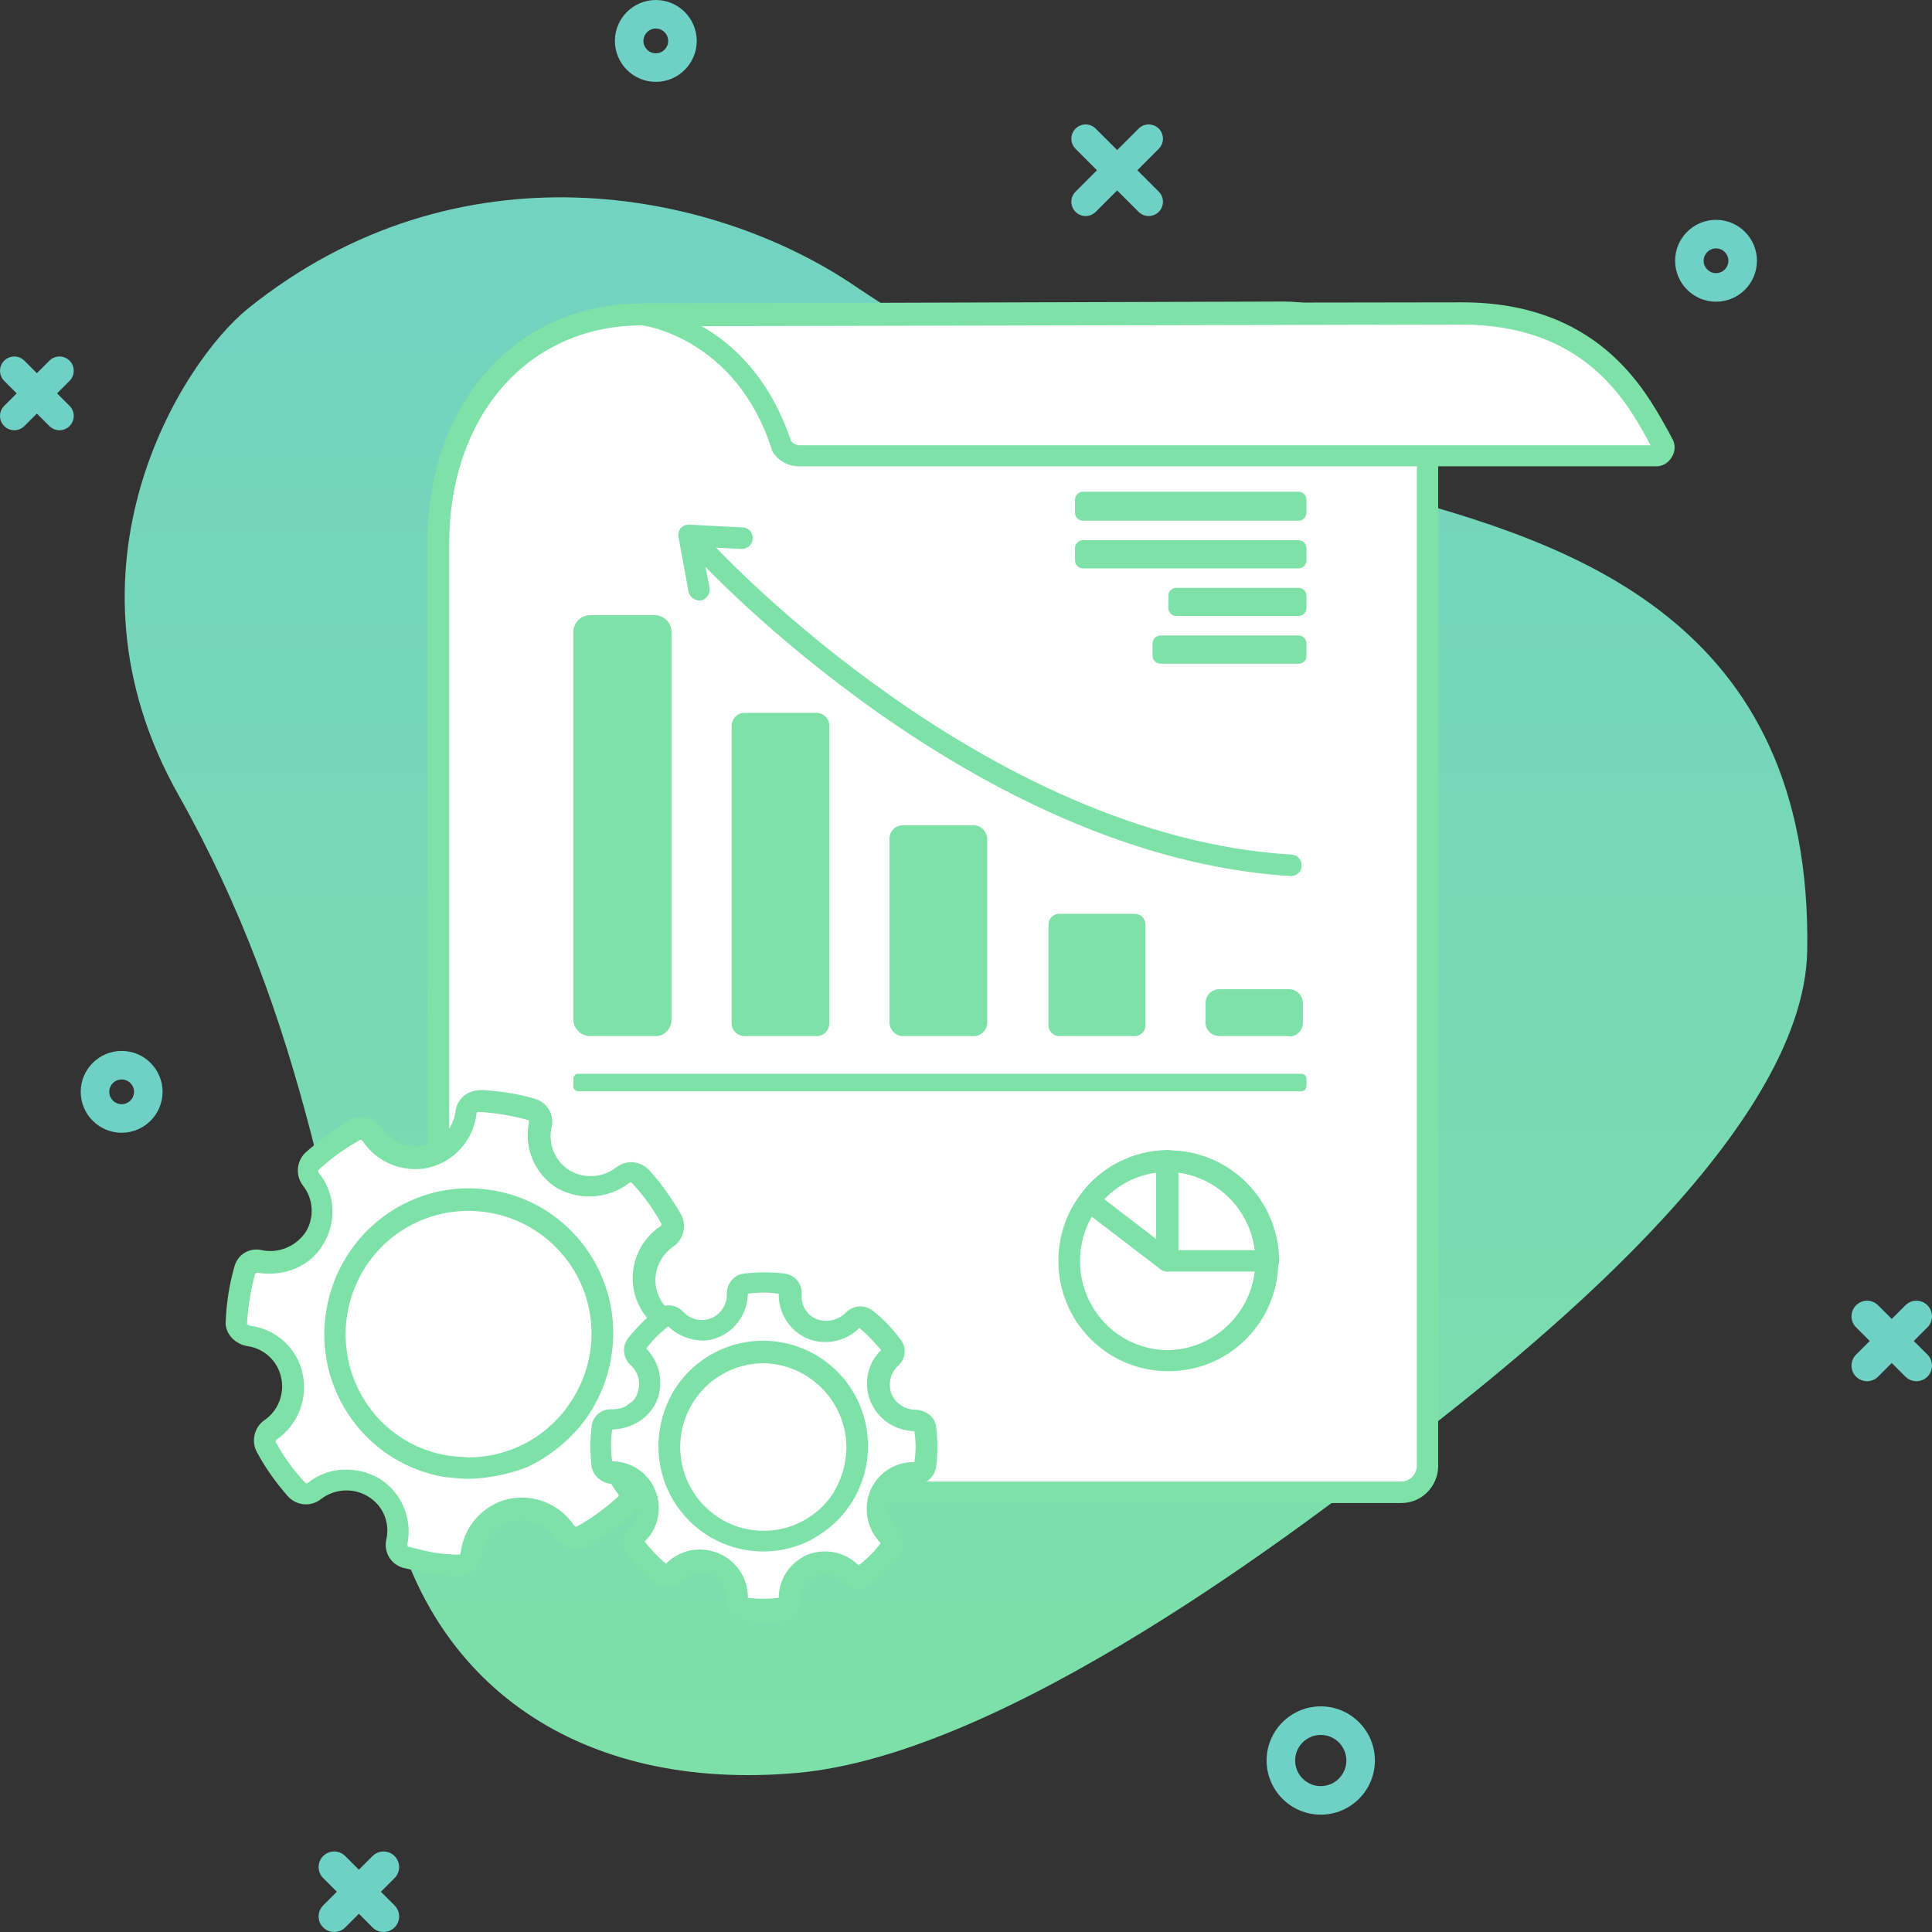<?xml version="1.0" encoding="UTF-8"?>
<svg width="90px" height="90px" viewBox="0 0 90 90" version="1.1" xmlns="http://www.w3.org/2000/svg" xmlns:xlink="http://www.w3.org/1999/xlink">
    <rect x="0" y="0" width="90" height="90" fill="#333333" stroke="none"/>
    <title>Group 27</title>
    <defs>
        <linearGradient x1="-7.489%" y1="50%" x2="116.672%" y2="50%" id="linearGradient-1">
            <stop stop-color="#7EE1A7" offset="0%"></stop>
            <stop stop-color="#6FD0C5" offset="99.967%"></stop>
        </linearGradient>
    </defs>
    <g id="Symbols" stroke="none" stroke-width="1" fill="none" fill-rule="evenodd">
        <g id="Módulos/Clima-laboral" transform="translate(-371, -110)">
            <g id="Group-6" transform="translate(324, 94)">
                <g id="Group-27" transform="translate(47, 16)">
                    <path d="M21.201,72.841 C12.477,71.019 7.458,63.957 8.352,53.822 C9.219,44.005 19.933,30.103 23.812,25.134 C27.692,20.166 38.052,6.902 46.654,6.755 C62.123,6.49 65.659,17.918 67.956,26.409 C71.766,40.492 74.101,45.934 77.61,51.102 C82.174,57.824 84.4,69.643 76.581,79.375 C74.073,82.496 64.445,88.563 53.908,82.628 C43.372,76.693 33.365,75.381 21.201,72.841" id="Fill-1-Copy" fill="url(#linearGradient-1)" transform="translate(45, 45.942) scale(-1, 1) rotate(-90) translate(-45, -45.942) "></path>
                    <path d="M61.526,83.204 C60.868,83.204 60.333,82.67 60.333,82.012 C60.333,81.354 60.868,80.819 61.526,80.819 C62.184,80.819 62.718,81.354 62.718,82.012 C62.718,82.67 62.184,83.204 61.526,83.204 M61.526,79.489 C60.135,79.489 59.003,80.621 59.003,82.012 C59.003,83.403 60.135,84.534 61.526,84.534 C62.917,84.534 64.048,83.403 64.048,82.012 C64.048,80.621 62.917,79.489 61.526,79.489" id="Fill-15" fill="#6FD0C5"></path>
                    <path d="M29.974,1.907 C29.974,1.589 30.233,1.33 30.551,1.33 C30.869,1.33 31.127,1.589 31.127,1.907 C31.127,2.224 30.869,2.483 30.551,2.483 C30.233,2.483 29.974,2.224 29.974,1.907 M32.457,1.907 C32.457,0.855 31.602,0 30.551,0 C29.499,0 28.644,0.855 28.644,1.907 C28.644,2.958 29.499,3.813 30.551,3.813 C31.602,3.813 32.457,2.958 32.457,1.907" id="Fill-16" fill="#6FD0C5"></path>
                    <path d="M79.939,12.724 C79.622,12.724 79.363,12.465 79.363,12.147 C79.363,11.83 79.622,11.571 79.939,11.571 C80.257,11.571 80.515,11.83 80.515,12.147 C80.515,12.465 80.257,12.724 79.939,12.724 M79.939,10.241 C78.888,10.241 78.033,11.097 78.033,12.147 C78.033,13.199 78.888,14.054 79.939,14.054 C80.991,14.054 81.845,13.199 81.845,12.147 C81.845,11.097 80.991,10.241 79.939,10.241" id="Fill-17" fill="#6FD0C5"></path>
                    <path d="M5.667,50.286 C5.985,50.286 6.244,50.544 6.244,50.862 C6.244,51.18 5.985,51.438 5.667,51.438 C5.349,51.438 5.09,51.18 5.09,50.862 C5.09,50.544 5.349,50.286 5.667,50.286 M5.667,52.768 C6.718,52.768 7.573,51.913 7.573,50.862 C7.573,49.811 6.718,48.956 5.667,48.956 C4.616,48.956 3.76,49.811 3.76,50.862 C3.76,51.913 4.616,52.768 5.667,52.768" id="Fill-18" fill="#6FD0C5"></path>
                    <path d="M53.98,5.992 C53.72,5.732 53.299,5.732 53.04,5.992 L52.041,6.99 L51.043,5.992 C50.783,5.732 50.363,5.732 50.103,5.992 C49.843,6.251 49.843,6.673 50.103,6.933 L51.101,7.931 L50.103,8.929 C49.843,9.188 49.843,9.61 50.103,9.869 C50.232,9.999 50.403,10.064 50.573,10.064 C50.743,10.064 50.913,9.999 51.043,9.869 L52.041,8.871 L53.04,9.869 C53.169,9.999 53.339,10.064 53.51,10.064 C53.68,10.064 53.85,9.999 53.98,9.869 C54.24,9.61 54.24,9.188 53.98,8.929 L52.982,7.931 L53.98,6.933 C54.24,6.673 54.24,6.251 53.98,5.992" id="Fill-19" fill="#6FD0C5"></path>
                    <path d="M0.195,19.848 C0.325,19.977 0.495,20.043 0.665,20.043 C0.835,20.043 1.005,19.977 1.135,19.848 L1.718,19.265 L2.3,19.848 C2.431,19.977 2.601,20.043 2.771,20.043 C2.941,20.043 3.111,19.977 3.241,19.848 C3.501,19.588 3.501,19.167 3.241,18.907 L2.658,18.325 L3.241,17.742 C3.501,17.482 3.501,17.062 3.241,16.802 C2.982,16.542 2.56,16.542 2.3,16.802 L1.718,17.384 L1.135,16.802 C0.876,16.542 0.455,16.542 0.195,16.802 C-0.065,17.062 -0.065,17.482 0.195,17.742 L0.777,18.325 L0.195,18.907 C-0.065,19.167 -0.065,19.588 0.195,19.848" id="Fill-20" fill="#6FD0C5"></path>
                    <path d="M18.38,86.462 C18.096,86.179 17.637,86.179 17.354,86.462 L16.718,87.098 L16.082,86.462 C15.798,86.179 15.338,86.179 15.055,86.462 C14.772,86.746 14.772,87.206 15.055,87.489 L15.691,88.125 L15.055,88.761 C14.772,89.045 14.772,89.504 15.055,89.788 C15.197,89.929 15.382,90 15.569,90 C15.754,90 15.94,89.929 16.082,89.788 L16.718,89.151 L17.354,89.788 C17.495,89.929 17.681,90 17.867,90 C18.053,90 18.239,89.929 18.38,89.788 C18.664,89.504 18.664,89.045 18.38,88.761 L17.744,88.125 L18.38,87.489 C18.664,87.206 18.664,86.746 18.38,86.462" id="Fill-21" fill="#6FD0C5"></path>
                    <path d="M89.788,60.806 C89.504,60.522 89.045,60.522 88.761,60.806 L88.125,61.441 L87.489,60.806 C87.206,60.522 86.746,60.522 86.463,60.806 C86.179,61.089 86.179,61.549 86.463,61.832 L87.099,62.468 L86.463,63.104 C86.179,63.387 86.179,63.847 86.463,64.13 C86.604,64.272 86.79,64.343 86.976,64.343 C87.161,64.343 87.347,64.272 87.489,64.13 L88.125,63.494 L88.761,64.13 C88.903,64.272 89.089,64.343 89.274,64.343 C89.46,64.343 89.645,64.272 89.788,64.13 C90.071,63.847 90.071,63.387 89.788,63.104 L89.151,62.468 L89.788,61.832 C90.071,61.549 90.071,61.089 89.788,60.806" id="Fill-22" fill="#6FD0C5"></path>
                    <g id="11" transform="translate(10.511, 14.047)" fill-rule="nonzero">
                        <path d="M19.388,0.592 L49.279,0.536 C52.983,0.536 55.987,3.551 55.987,7.251 C55.987,7.251 55.987,7.251 55.987,7.251 L55.987,54.231 C55.987,54.915 55.434,55.47 54.752,55.47 C54.752,55.47 54.752,55.47 54.752,55.47 L11.151,55.47 C10.469,55.47 9.916,54.915 9.916,54.231 C9.916,54.231 9.916,54.231 9.916,54.212 L9.916,11.301 C9.916,5.345 13.491,0.61 19.388,0.592 L19.388,0.592 Z" id="Contour-2" fill="#FFFFFF"></path>
                        <path d="M10.414,54.231 L10.414,11.301 C10.414,5.308 14.099,1.11 19.388,1.11 L49.297,1.036 C52.725,1.036 55.489,3.829 55.489,7.251 L55.489,54.231 C55.489,54.638 55.158,54.971 54.752,54.971 L11.151,54.971 C10.745,54.971 10.414,54.638 10.414,54.231 L10.414,54.231 Z M19.388,0.092 C13.528,0.092 9.4,4.698 9.4,11.283 L9.4,54.212 C9.4,55.174 10.193,55.951 11.151,55.97 L54.771,55.97 C55.711,55.97 56.466,55.211 56.484,54.268 C56.484,54.249 56.484,54.231 56.484,54.212 L56.484,7.232 C56.484,3.255 53.278,0.018 49.316,0 C49.297,0 49.297,0 49.279,0 L19.388,0.092 Z" id="Contour-3" fill="#7EE1A7"></path>
                        <path d="M66.602,7.158 C66.804,7.158 66.989,6.992 66.989,6.788 C66.989,6.714 66.97,6.659 66.933,6.585 C65.993,4.975 64.059,0.499 57.59,0.499 L19.407,0.61 C19.407,0.61 24.069,1.184 25.875,6.696 C26.041,6.992 26.373,7.177 26.704,7.177 L66.602,7.158 Z" id="Contour-4" fill="#FFFFFF"></path>
                        <path d="M26.336,6.492 C25.359,3.57 23.645,1.979 22.171,1.147 L57.572,1.073 C63.229,1.073 65.219,4.569 66.251,6.455 C66.288,6.529 66.344,6.622 66.38,6.696 L26.704,6.696 C26.557,6.677 26.41,6.603 26.336,6.492 Z M19.462,0.092 C19.204,0.092 18.983,0.296 18.965,0.573 C18.928,0.851 19.13,1.073 19.407,1.11 C19.407,1.11 19.407,1.11 19.407,1.11 C19.444,1.11 23.756,1.683 25.433,6.862 C25.433,6.899 25.433,6.936 25.47,6.973 C25.728,7.417 26.207,7.676 26.704,7.676 L66.602,7.676 C66.915,7.694 67.21,7.528 67.376,7.232 C67.541,6.973 67.541,6.622 67.376,6.363 C67.302,6.233 67.247,6.104 67.136,5.919 C66.067,3.995 63.856,0.037 57.59,0.037 L19.462,0.092 Z" id="Contour-5" fill="#7EE1A7"></path>
                        <g id="Group-2" transform="translate(16.2, 14.612)" fill="#7EE1A7">
                            <path d="M3.796,19.606 L0.774,19.606 C0.35,19.606 0,19.255 0,18.829 L0,0.777 C0,0.351 0.35,0 0.774,0 L3.796,0 C4.22,0 4.57,0.351 4.57,0.777 L4.57,18.866 C4.552,19.292 4.22,19.625 3.796,19.606 C3.796,19.606 3.796,19.606 3.796,19.606 Z" id="Contour-13"></path>
                            <path d="M11.333,19.606 L7.979,19.606 C7.648,19.606 7.371,19.347 7.371,19.014 C7.371,19.014 7.371,19.014 7.371,19.014 L7.371,5.16 C7.371,4.828 7.629,4.55 7.961,4.55 C7.961,4.55 7.961,4.55 7.961,4.55 L11.315,4.55 C11.647,4.55 11.923,4.809 11.923,5.142 C11.923,5.142 11.923,5.142 11.923,5.142 L11.923,18.996 C11.923,19.347 11.665,19.606 11.333,19.606 L11.333,19.606 Z" id="Contour-14"></path>
                            <path d="M18.631,19.606 L15.351,19.606 C15.001,19.606 14.724,19.31 14.724,18.959 L14.724,10.413 C14.724,10.062 15.001,9.785 15.351,9.785 C15.351,9.785 15.351,9.785 15.351,9.785 L18.631,9.785 C18.981,9.785 19.258,10.062 19.276,10.413 C19.276,10.413 19.276,10.413 19.276,10.413 L19.276,18.959 C19.294,19.292 19.018,19.588 18.686,19.606 C18.668,19.606 18.649,19.606 18.631,19.606 L18.631,19.606 Z" id="Contour-15"></path>
                            <path d="M26.15,19.606 L22.63,19.606 C22.354,19.606 22.132,19.384 22.132,19.107 L22.132,14.409 C22.132,14.131 22.354,13.909 22.63,13.909 L26.15,13.909 C26.426,13.909 26.647,14.131 26.647,14.409 L26.647,19.125 C26.647,19.384 26.426,19.606 26.15,19.606 L26.15,19.606 Z" id="Contour-16"></path>
                            <path d="M33.337,19.606 L30.093,19.606 C29.743,19.606 29.448,19.329 29.448,18.977 C29.448,18.977 29.448,18.977 29.448,18.977 L29.448,18.071 C29.448,17.719 29.725,17.423 30.075,17.423 C30.075,17.423 30.075,17.423 30.075,17.423 L33.337,17.423 C33.687,17.423 33.982,17.701 33.982,18.071 L33.982,18.977 C34,19.31 33.724,19.606 33.392,19.625 C33.355,19.606 33.355,19.606 33.337,19.606 Z" id="Contour-17"></path>
                        </g>
                        <path d="M22.134,11.394 C21.931,11.579 21.913,11.875 22.079,12.078 C22.079,12.078 22.097,12.097 22.097,12.097 C22.226,12.226 34.887,25.876 49.629,26.764 L49.629,26.764 C49.887,26.764 50.108,26.561 50.127,26.302 C50.145,26.024 49.942,25.784 49.684,25.765 C49.684,25.765 49.666,25.765 49.666,25.765 C35.366,24.914 22.963,11.579 22.834,11.449 C22.742,11.338 22.613,11.283 22.466,11.283 C22.355,11.264 22.226,11.301 22.134,11.394 L22.134,11.394 Z" id="Contour-18" fill="#7EE1A7"></path>
                        <g id="Group-3" transform="translate(16.2, 8.86)" fill="#7EE1A7">
                            <path d="M33.779,1.35 L23.736,1.35 C23.533,1.35 23.367,1.184 23.367,0.98 L23.367,0.37 C23.367,0.166 23.533,0 23.736,0 L33.779,0 C33.982,0 34.148,0.166 34.148,0.37 L34.148,0.98 C34.148,1.184 33.982,1.35 33.779,1.35 Z" id="Contour-19"></path>
                            <path d="M33.779,3.57 L23.736,3.57 C23.533,3.57 23.367,3.403 23.367,3.2 L23.367,2.626 C23.367,2.423 23.533,2.257 23.736,2.257 L33.779,2.257 C33.982,2.257 34.148,2.423 34.148,2.626 L34.148,3.2 C34.148,3.403 33.982,3.57 33.779,3.57 Z" id="Contour-20"></path>
                            <path d="M33.779,8.009 L27.348,8.009 C27.145,8.009 26.979,7.842 26.979,7.639 L26.979,7.066 C26.979,6.862 27.145,6.696 27.348,6.696 L33.779,6.696 C33.982,6.696 34.148,6.862 34.148,7.066 L34.148,7.639 C34.166,7.824 34.019,7.99 33.816,8.009 C33.797,8.009 33.797,8.009 33.779,8.009 Z" id="Contour-21"></path>
                            <path d="M33.779,5.789 L28.085,5.789 C27.882,5.789 27.716,5.623 27.716,5.419 L27.716,4.846 C27.716,4.643 27.882,4.476 28.085,4.476 L33.779,4.476 C33.982,4.476 34.148,4.643 34.148,4.846 L34.148,5.419 C34.148,5.623 33.982,5.789 33.779,5.789 Z" id="Contour-22"></path>
                            <path d="M33.908,27.929 L0.24,27.929 C0.111,27.929 0,27.837 0,27.707 C0,27.707 0,27.707 0,27.689 L0,27.356 C0,27.226 0.092,27.115 0.221,27.115 C0.221,27.115 0.221,27.115 0.24,27.115 L33.908,27.115 C34.037,27.115 34.148,27.208 34.148,27.337 C34.148,27.337 34.148,27.337 34.148,27.337 L34.148,27.67 C34.148,27.818 34.055,27.929 33.908,27.929 C33.926,27.929 33.926,27.929 33.908,27.929 Z" id="Contour-23"></path>
                        </g>
                        <path d="M21.194,10.561 C21.102,10.691 21.065,10.839 21.102,11.005 L21.563,13.521 C21.618,13.761 21.821,13.909 22.06,13.928 L22.134,13.928 C22.411,13.872 22.595,13.595 22.54,13.317 L22.171,11.431 L24.014,11.523 C24.29,11.542 24.53,11.338 24.548,11.079 C24.548,11.079 24.548,11.061 24.548,11.061 C24.585,10.802 24.401,10.561 24.143,10.524 C24.124,10.524 24.106,10.524 24.088,10.524 L21.6,10.395 C21.452,10.376 21.305,10.45 21.194,10.561 L21.194,10.561 Z" id="Contour-24" fill="#7EE1A7"></path>
                        <g id="Group-4" transform="translate(0.444, 37.214)" fill="#FFFFFF">
                            <path d="M11.352,3.866 C15.019,3.866 17.986,6.844 17.986,10.524 C17.986,14.205 15.019,17.183 11.352,17.183 C7.685,17.183 4.718,14.205 4.718,10.524 C4.718,6.844 7.685,3.866 11.352,3.866 Z" id="Contour-25"></path>
                            <path d="M21.653,11.338 C21.616,11.005 21.377,10.746 21.045,10.691 C20.087,10.543 19.313,9.822 19.073,8.878 C18.834,7.898 19.239,6.881 20.087,6.326 C20.345,6.141 20.437,5.808 20.29,5.512 C19.884,4.791 19.405,4.125 18.852,3.533 C18.631,3.292 18.262,3.274 18.004,3.459 C17.267,4.069 16.069,4.162 15.259,3.625 C14.392,3.089 13.95,2.072 14.19,1.073 C14.245,0.758 14.061,0.444 13.747,0.37 C12.955,0.166 12.144,0.037 11.333,0 C11.02,0 10.744,0.222 10.688,0.536 C10.578,1.535 9.841,2.349 8.882,2.589 C7.906,2.811 6.892,2.405 6.339,1.572 C6.155,1.313 5.823,1.221 5.528,1.369 C4.81,1.776 4.128,2.257 3.52,2.811 C3.28,3.033 3.262,3.403 3.446,3.644 C4.073,4.439 4.146,5.53 3.612,6.4 C3.114,7.232 2.101,7.639 1.069,7.472 C0.756,7.398 0.442,7.602 0.369,7.916 C0.147,8.712 0.018,9.544 0,10.376 C0.018,10.709 0.276,10.968 0.608,11.024 C1.917,11.227 2.82,12.448 2.617,13.761 C2.506,14.427 2.138,15.019 1.585,15.389 C1.327,15.574 1.235,15.907 1.382,16.203 C1.788,16.906 2.248,17.571 2.783,18.182 C3.004,18.422 3.372,18.459 3.63,18.256 C4.368,17.645 5.565,17.553 6.376,18.089 C7.242,18.607 7.685,19.643 7.445,20.642 C7.39,20.956 7.574,21.271 7.887,21.345 C8.293,21.437 8.698,21.548 9.104,21.622 C9.509,21.696 9.878,21.715 10.283,21.752 C10.596,21.752 10.873,21.53 10.928,21.215 C11.039,20.216 11.757,19.403 12.734,19.162 C13.674,18.922 14.743,19.403 15.277,20.179 C15.461,20.438 15.793,20.531 16.088,20.383 C16.807,19.976 17.488,19.495 18.097,18.94 C18.336,18.718 18.355,18.348 18.17,18.108 C17.544,17.312 17.47,16.203 18.004,15.352 C18.52,14.538 19.46,14.113 20.419,14.242 L20.548,14.279 C20.861,14.353 21.174,14.15 21.248,13.835 C21.487,13.021 21.635,12.189 21.653,11.338 L21.653,11.338 Z M9.896,17.054 C6.487,16.517 4.165,13.317 4.699,9.895 C5.234,6.474 8.422,4.143 11.831,4.68 C15.24,5.216 17.562,8.416 17.028,11.838 C17.028,11.838 17.028,11.838 17.028,11.838 C16.862,12.966 16.383,14.002 15.664,14.871 C15.037,15.611 14.263,16.184 13.379,16.591 C12.292,17.072 11.094,17.238 9.896,17.054 Z" id="Contour-26"></path>
                        </g>
                        <path d="M10.414,53.769 C8.921,53.547 7.576,52.733 6.691,51.512 C4.83,48.941 5.383,45.353 7.926,43.466 C10.487,41.598 14.063,42.153 15.942,44.705 C16.845,45.926 17.214,47.48 16.974,48.978 C16.808,49.995 16.366,50.957 15.703,51.771 C15.131,52.455 14.413,53.01 13.602,53.362 C12.883,53.676 12.109,53.843 11.317,53.843 C11.022,53.824 10.709,53.806 10.414,53.769 L10.414,53.769 Z M4.683,47.036 C4.093,50.717 6.581,54.175 10.248,54.767 C10.266,54.767 10.266,54.767 10.285,54.767 C10.616,54.804 10.985,54.841 11.317,54.841 C12.238,54.823 13.16,54.638 14.026,54.305 C14.984,53.861 15.813,53.214 16.495,52.418 C17.269,51.475 17.785,50.328 17.969,49.126 C18.559,45.445 16.071,41.986 12.404,41.395 C12.386,41.395 12.386,41.395 12.367,41.395 C8.718,40.803 5.272,43.337 4.683,47.036 C4.683,47.017 4.683,47.036 4.683,47.036 Z M9.474,40.34 C10.653,40.063 11.538,39.064 11.685,37.843 C11.685,37.788 11.704,37.751 11.759,37.751 C11.759,37.751 11.777,37.751 11.777,37.751 C12.551,37.788 13.307,37.917 14.063,38.121 C14.099,38.121 14.136,38.158 14.136,38.213 C13.878,39.415 14.394,40.655 15.445,41.302 C16.514,41.894 17.822,41.802 18.799,41.062 C18.836,41.025 18.891,41.025 18.928,41.062 C19.462,41.635 19.923,42.264 20.291,42.948 C20.328,42.985 20.291,43.041 20.254,43.078 C18.928,43.966 18.559,45.76 19.444,47.091 C19.904,47.776 20.605,48.238 21.415,48.349 C21.471,48.386 21.526,48.423 21.581,48.479 C21.544,49.255 21.415,50.032 21.213,50.791 C21.213,50.828 21.139,50.865 21.084,50.865 L20.955,50.828 C19.388,50.569 17.896,51.642 17.656,53.232 C17.527,54.065 17.748,54.897 18.283,55.544 C18.32,55.581 18.32,55.637 18.283,55.674 C17.693,56.21 17.066,56.672 16.366,57.061 C16.329,57.098 16.274,57.061 16.237,57.024 C15.555,56.007 14.339,55.526 13.16,55.785 C11.98,56.062 11.096,57.061 10.948,58.282 C10.948,58.337 10.93,58.374 10.874,58.374 C10.874,58.374 10.856,58.374 10.856,58.374 C10.469,58.374 10.101,58.337 9.714,58.282 C9.327,58.208 8.921,58.115 8.534,58.004 C8.497,58.004 8.46,57.967 8.46,57.912 C8.718,56.709 8.202,55.47 7.152,54.823 C6.691,54.564 6.175,54.416 5.641,54.416 C4.977,54.397 4.351,54.619 3.835,55.026 C3.798,55.063 3.743,55.063 3.706,55.026 C3.171,54.453 2.711,53.824 2.342,53.14 C2.305,53.103 2.342,53.047 2.379,53.01 C3.374,52.326 3.853,51.087 3.577,49.903 C3.319,48.756 2.361,47.887 1.2,47.72 C1.108,47.72 0.997,47.646 0.997,47.628 C1.034,46.851 1.163,46.074 1.365,45.316 C1.402,45.242 1.439,45.242 1.494,45.242 C2.729,45.445 3.945,44.946 4.535,43.929 C5.199,42.874 5.106,41.524 4.332,40.581 C4.296,40.544 4.296,40.488 4.332,40.451 C4.904,39.915 5.549,39.452 6.249,39.064 C6.286,39.027 6.36,39.064 6.378,39.101 C6.931,39.933 7.852,40.414 8.829,40.414 C9.069,40.414 9.271,40.396 9.474,40.34 L9.474,40.34 Z M10.709,37.714 C10.616,38.509 10.045,39.138 9.271,39.323 C8.497,39.471 7.705,39.157 7.263,38.509 C6.949,38.028 6.304,37.862 5.788,38.139 C5.051,38.583 4.351,39.083 3.706,39.656 C3.3,40.063 3.245,40.71 3.595,41.173 C4.093,41.802 4.148,42.671 3.724,43.355 C3.264,44.021 2.471,44.354 1.679,44.188 C1.108,44.058 0.555,44.391 0.407,44.964 C0.168,45.797 0.039,46.648 0.002,47.517 C-0.035,48.127 0.499,48.59 1.034,48.664 C1.789,48.775 2.416,49.348 2.582,50.106 C2.766,50.883 2.434,51.697 1.789,52.122 C1.329,52.455 1.181,53.103 1.458,53.602 C1.863,54.36 2.361,55.045 2.932,55.692 C3.337,56.099 3.982,56.155 4.443,55.785 C5.07,55.304 5.936,55.248 6.618,55.655 C7.318,56.062 7.668,56.876 7.484,57.671 C7.355,58.245 7.686,58.818 8.258,58.985 C8.663,59.077 9.105,59.188 9.529,59.262 C9.935,59.336 10.358,59.354 10.764,59.391 L10.801,59.391 C11.372,59.391 11.851,58.985 11.943,58.411 C12.035,57.616 12.607,56.987 13.381,56.802 C14.155,56.654 14.947,56.968 15.389,57.616 C15.703,58.097 16.348,58.263 16.864,57.986 C17.601,57.542 18.301,57.042 18.946,56.469 C19.352,56.062 19.407,55.415 19.057,54.952 C18.559,54.323 18.504,53.454 18.928,52.77 C19.352,52.141 20.089,51.789 20.844,51.9 L20.955,51.937 C21.526,52.067 22.097,51.734 22.263,51.161 C22.503,50.328 22.632,49.477 22.669,48.608 C22.632,48.035 22.208,47.554 21.637,47.461 C20.881,47.332 20.254,46.777 20.07,46.019 C19.886,45.242 20.218,44.446 20.881,44.003 C21.342,43.67 21.489,43.022 21.213,42.523 C20.789,41.783 20.291,41.08 19.702,40.433 C19.296,40.026 18.651,39.97 18.191,40.34 C17.564,40.821 16.698,40.877 16.016,40.47 C15.334,40.044 15.002,39.231 15.187,38.454 C15.316,37.88 14.984,37.307 14.413,37.14 C13.602,36.9 12.754,36.771 11.906,36.734 L11.851,36.734 C11.243,36.752 10.782,37.159 10.709,37.714 L10.709,37.714 Z" id="Contour-27" fill="#7EE1A7"></path>
                        <g id="Group-5" transform="translate(17.509, 45.741)" fill="#FFFFFF">
                            <path d="M7.85,2.645 C10.43,2.645 12.513,4.735 12.513,7.325 C12.513,9.914 10.43,12.004 7.85,12.004 C5.27,12.004 3.188,9.914 3.188,7.325 L3.188,7.325 C3.188,4.735 5.27,2.645 7.85,2.645 Z" id="Contour-28"></path>
                            <path d="M15.093,6.751 C15.019,6.529 14.816,6.381 14.595,6.381 C13.913,6.381 13.287,5.974 13.029,5.345 C12.752,4.68 12.937,3.921 13.471,3.459 C13.637,3.311 13.655,3.052 13.508,2.885 C13.158,2.442 12.752,2.035 12.31,1.683 C12.144,1.535 11.886,1.554 11.739,1.72 C11.131,2.405 10.062,2.478 9.38,1.85 C8.993,1.517 8.79,1.017 8.827,0.499 C8.846,0.277 8.68,0.074 8.459,0.055 C7.887,-0.018 7.316,-0.018 6.745,0.055 C6.524,0.074 6.358,0.277 6.376,0.499 C6.395,1.202 5.989,1.85 5.344,2.109 C4.681,2.368 3.944,2.201 3.465,1.665 C3.317,1.498 3.059,1.48 2.893,1.628 C2.433,1.979 2.027,2.386 1.659,2.83 C1.511,2.996 1.53,3.255 1.695,3.403 C2.23,3.884 2.396,4.661 2.138,5.327 C1.861,5.974 1.198,6.381 0.498,6.363 C0.276,6.363 0.092,6.511 0.055,6.733 C-0.018,7.306 -0.018,7.879 0.055,8.453 C0.111,8.675 0.332,8.823 0.553,8.823 C1.474,8.804 2.23,9.544 2.248,10.469 C2.267,10.968 2.046,11.431 1.695,11.745 C1.53,11.893 1.53,12.152 1.677,12.318 C2.027,12.762 2.433,13.169 2.893,13.521 C3.059,13.669 3.317,13.65 3.465,13.484 C3.944,12.966 4.681,12.799 5.326,13.04 C5.989,13.317 6.395,13.965 6.358,14.686 C6.339,14.908 6.505,15.093 6.726,15.13 C7.021,15.167 7.298,15.185 7.592,15.204 C7.869,15.204 8.145,15.204 8.422,15.167 C8.643,15.148 8.809,14.945 8.79,14.723 C8.772,14.02 9.177,13.373 9.822,13.114 C10.486,12.855 11.223,13.021 11.702,13.558 C11.849,13.724 12.107,13.743 12.273,13.595 C12.734,13.243 13.139,12.836 13.508,12.392 C13.655,12.226 13.637,11.967 13.471,11.819 C12.937,11.357 12.771,10.598 13.029,9.932 C13.287,9.322 13.895,8.897 14.577,8.897 L14.687,8.897 C14.908,8.915 15.111,8.749 15.13,8.527 C15.148,7.935 15.148,7.325 15.093,6.751 L15.093,6.751 Z M7.537,11.986 C5.123,11.967 3.188,9.988 3.207,7.583 C3.225,5.16 5.197,3.218 7.592,3.237 C9.988,3.255 11.942,5.234 11.923,7.639 C11.923,8.416 11.702,9.156 11.315,9.822 C10.965,10.413 10.486,10.913 9.914,11.264 C9.214,11.727 8.385,11.986 7.537,11.986 L7.537,11.986 Z" id="Contour-29"></path>
                        </g>
                        <path d="M21.176,53.362 C21.176,51.216 22.908,49.459 25.064,49.459 C27.22,49.496 28.953,51.29 28.916,53.454 C28.897,54.138 28.713,54.786 28.381,55.378 C28.087,55.896 27.644,56.34 27.147,56.654 C26.52,57.061 25.801,57.264 25.064,57.264 C22.908,57.264 21.176,55.507 21.176,53.362 L21.176,53.362 Z M20.162,53.325 C20.162,56.044 22.355,58.226 25.046,58.226 C25.967,58.226 26.889,57.967 27.663,57.449 C28.308,57.042 28.842,56.488 29.229,55.84 C30.611,53.51 29.874,50.513 27.552,49.108 C25.23,47.72 22.245,48.46 20.844,50.791 C20.402,51.568 20.162,52.437 20.162,53.325 L20.162,53.325 Z M22.982,48.238 C23.793,47.887 24.309,47.11 24.327,46.222 C24.806,46.148 25.285,46.148 25.765,46.222 C25.746,47.128 26.281,47.961 27.11,48.312 C27.939,48.645 28.897,48.442 29.524,47.813 C29.892,48.127 30.224,48.479 30.537,48.849 C29.892,49.459 29.708,50.402 30.04,51.235 C30.39,52.067 31.182,52.603 32.085,52.622 C32.159,53.103 32.159,53.584 32.085,54.065 L32.03,54.065 C31.146,54.065 30.353,54.601 30.021,55.415 C29.69,56.247 29.892,57.209 30.519,57.838 C30.224,58.226 29.874,58.578 29.487,58.874 C28.86,58.245 27.939,58.06 27.11,58.374 C26.299,58.726 25.765,59.502 25.765,60.39 C25.285,60.446 24.806,60.446 24.327,60.39 C24.346,59.465 23.774,58.633 22.927,58.3 C22.097,57.967 21.139,58.152 20.512,58.8 C20.144,58.485 19.812,58.134 19.517,57.764 C20.162,57.153 20.347,56.192 20.015,55.378 C19.683,54.564 18.891,54.028 18.006,54.028 C17.933,53.528 17.933,53.047 18.006,52.548 C18.946,52.511 19.738,52.011 20.089,51.198 C20.42,50.365 20.218,49.403 19.591,48.775 C19.886,48.386 20.236,48.035 20.623,47.739 C21.047,48.164 21.618,48.386 22.226,48.405 C22.466,48.405 22.724,48.349 22.982,48.238 L22.982,48.238 Z M24.18,45.279 C23.701,45.316 23.332,45.741 23.35,46.222 C23.369,46.869 22.871,47.424 22.226,47.443 C21.876,47.461 21.544,47.313 21.305,47.054 C20.973,46.703 20.439,46.666 20.07,46.962 C19.591,47.35 19.149,47.794 18.762,48.275 C18.449,48.664 18.504,49.218 18.872,49.551 C19.241,49.884 19.37,50.421 19.167,50.902 C19.001,51.346 18.541,51.605 17.988,51.605 C17.509,51.568 17.085,51.937 17.048,52.418 C16.974,53.029 16.974,53.658 17.048,54.268 C17.122,54.767 17.619,55.082 18.043,55.082 C18.522,55.082 18.946,55.378 19.112,55.822 C19.278,56.284 19.167,56.802 18.817,57.135 C18.449,57.449 18.412,58.004 18.725,58.374 C19.094,58.874 19.517,59.317 19.996,59.687 C20.383,60.002 20.936,59.946 21.268,59.595 C21.618,59.243 22.134,59.132 22.613,59.299 C23.074,59.484 23.35,59.946 23.314,60.446 C23.277,60.927 23.645,61.352 24.124,61.426 C24.438,61.463 24.751,61.482 25.064,61.5 C25.359,61.5 25.672,61.463 25.93,61.463 C26.41,61.426 26.778,61.001 26.778,60.52 C26.76,59.872 27.257,59.317 27.902,59.299 C28.252,59.28 28.584,59.428 28.824,59.687 C29.137,60.057 29.69,60.094 30.058,59.78 C30.519,59.373 30.961,58.929 31.367,58.467 C31.68,58.078 31.625,57.523 31.275,57.19 C30.906,56.857 30.777,56.321 30.98,55.84 C31.146,55.396 31.569,55.1 32.049,55.1 L32.122,55.1 C32.601,55.137 33.025,54.767 33.099,54.286 C33.173,53.676 33.173,53.047 33.099,52.437 C33.062,51.937 32.565,51.623 32.122,51.623 C31.643,51.623 31.201,51.327 31.017,50.883 C30.851,50.421 30.961,49.903 31.33,49.57 C31.698,49.255 31.735,48.701 31.422,48.331 C31.053,47.831 30.63,47.387 30.15,47.017 C29.763,46.703 29.211,46.758 28.879,47.11 C28.529,47.461 28.013,47.572 27.534,47.406 C27.073,47.221 26.797,46.758 26.833,46.259 C26.87,45.76 26.52,45.334 26.023,45.279 C25.396,45.205 24.788,45.205 24.18,45.279 L24.18,45.279 Z" id="Contour-30" fill="#7EE1A7"></path>
                        <path d="M48.579,44.687 C48.579,47.239 46.515,49.329 43.953,49.329 C42.59,49.329 41.3,48.719 40.433,47.683 C39.033,46.037 38.959,43.633 40.268,41.894 C41.134,40.729 42.479,40.044 43.916,40.044 L43.99,40.044 C46.515,40.063 48.56,42.134 48.579,44.687 L48.579,44.687 Z" id="Contour-31" fill="#FFFFFF"></path>
                        <path d="M40.765,47.369 C39.53,45.889 39.475,43.744 40.636,42.19 C41.392,41.154 42.608,40.544 43.88,40.544 L43.916,40.544 C46.202,40.599 48.007,42.486 47.971,44.779 C47.915,46.999 46.146,48.793 43.916,48.849 C42.7,48.849 41.539,48.312 40.765,47.369 Z M43.843,39.545 C42.258,39.563 40.765,40.322 39.825,41.598 C39.143,42.486 38.793,43.577 38.793,44.687 C38.793,47.535 41.078,49.829 43.916,49.829 C46.754,49.829 49.039,47.535 49.039,44.687 C49.039,41.838 46.754,39.545 43.916,39.545 C43.916,39.545 43.916,39.545 43.916,39.545 L43.843,39.545 Z" id="Contour-32" fill="#7EE1A7"></path>
                        <path d="M44.377,40.544 C46.275,40.784 47.768,42.282 48.044,44.188 L44.377,44.188 L44.377,40.544 Z M43.843,39.545 C43.566,39.563 43.364,39.785 43.382,40.044 L43.382,44.687 C43.382,44.816 43.419,44.964 43.511,45.057 C43.622,45.131 43.751,45.186 43.88,45.186 L48.579,45.186 C48.855,45.186 49.076,44.964 49.076,44.687 C49.058,41.838 46.754,39.545 43.916,39.545 L43.843,39.545 Z" id="Contour-34" fill="#7EE1A7"></path>
                        <path d="M43.88,40.044 L43.88,44.687 L40.231,41.894 C41.097,40.729 42.442,40.044 43.88,40.044 L43.88,40.044 Z" id="Contour-35" fill="#FFFFFF"></path>
                        <path d="M40.931,41.82 C41.576,41.136 42.424,40.71 43.345,40.581 L43.345,43.67 L40.931,41.82 Z M39.825,41.598 C39.659,41.82 39.696,42.116 39.899,42.282 C39.899,42.282 39.917,42.301 39.917,42.301 L43.566,45.094 C43.658,45.149 43.751,45.186 43.861,45.186 C43.953,45.186 44.027,45.168 44.101,45.112 C44.267,45.038 44.377,44.853 44.377,44.668 L44.377,40.026 C44.377,39.896 44.34,39.748 44.248,39.656 C44.138,39.582 44.009,39.526 43.88,39.526 C42.276,39.545 40.784,40.303 39.825,41.598 L39.825,41.598 Z" id="Contour-36" fill="#7EE1A7"></path>
                    </g>
                </g>
            </g>
        </g>
    </g>
</svg>